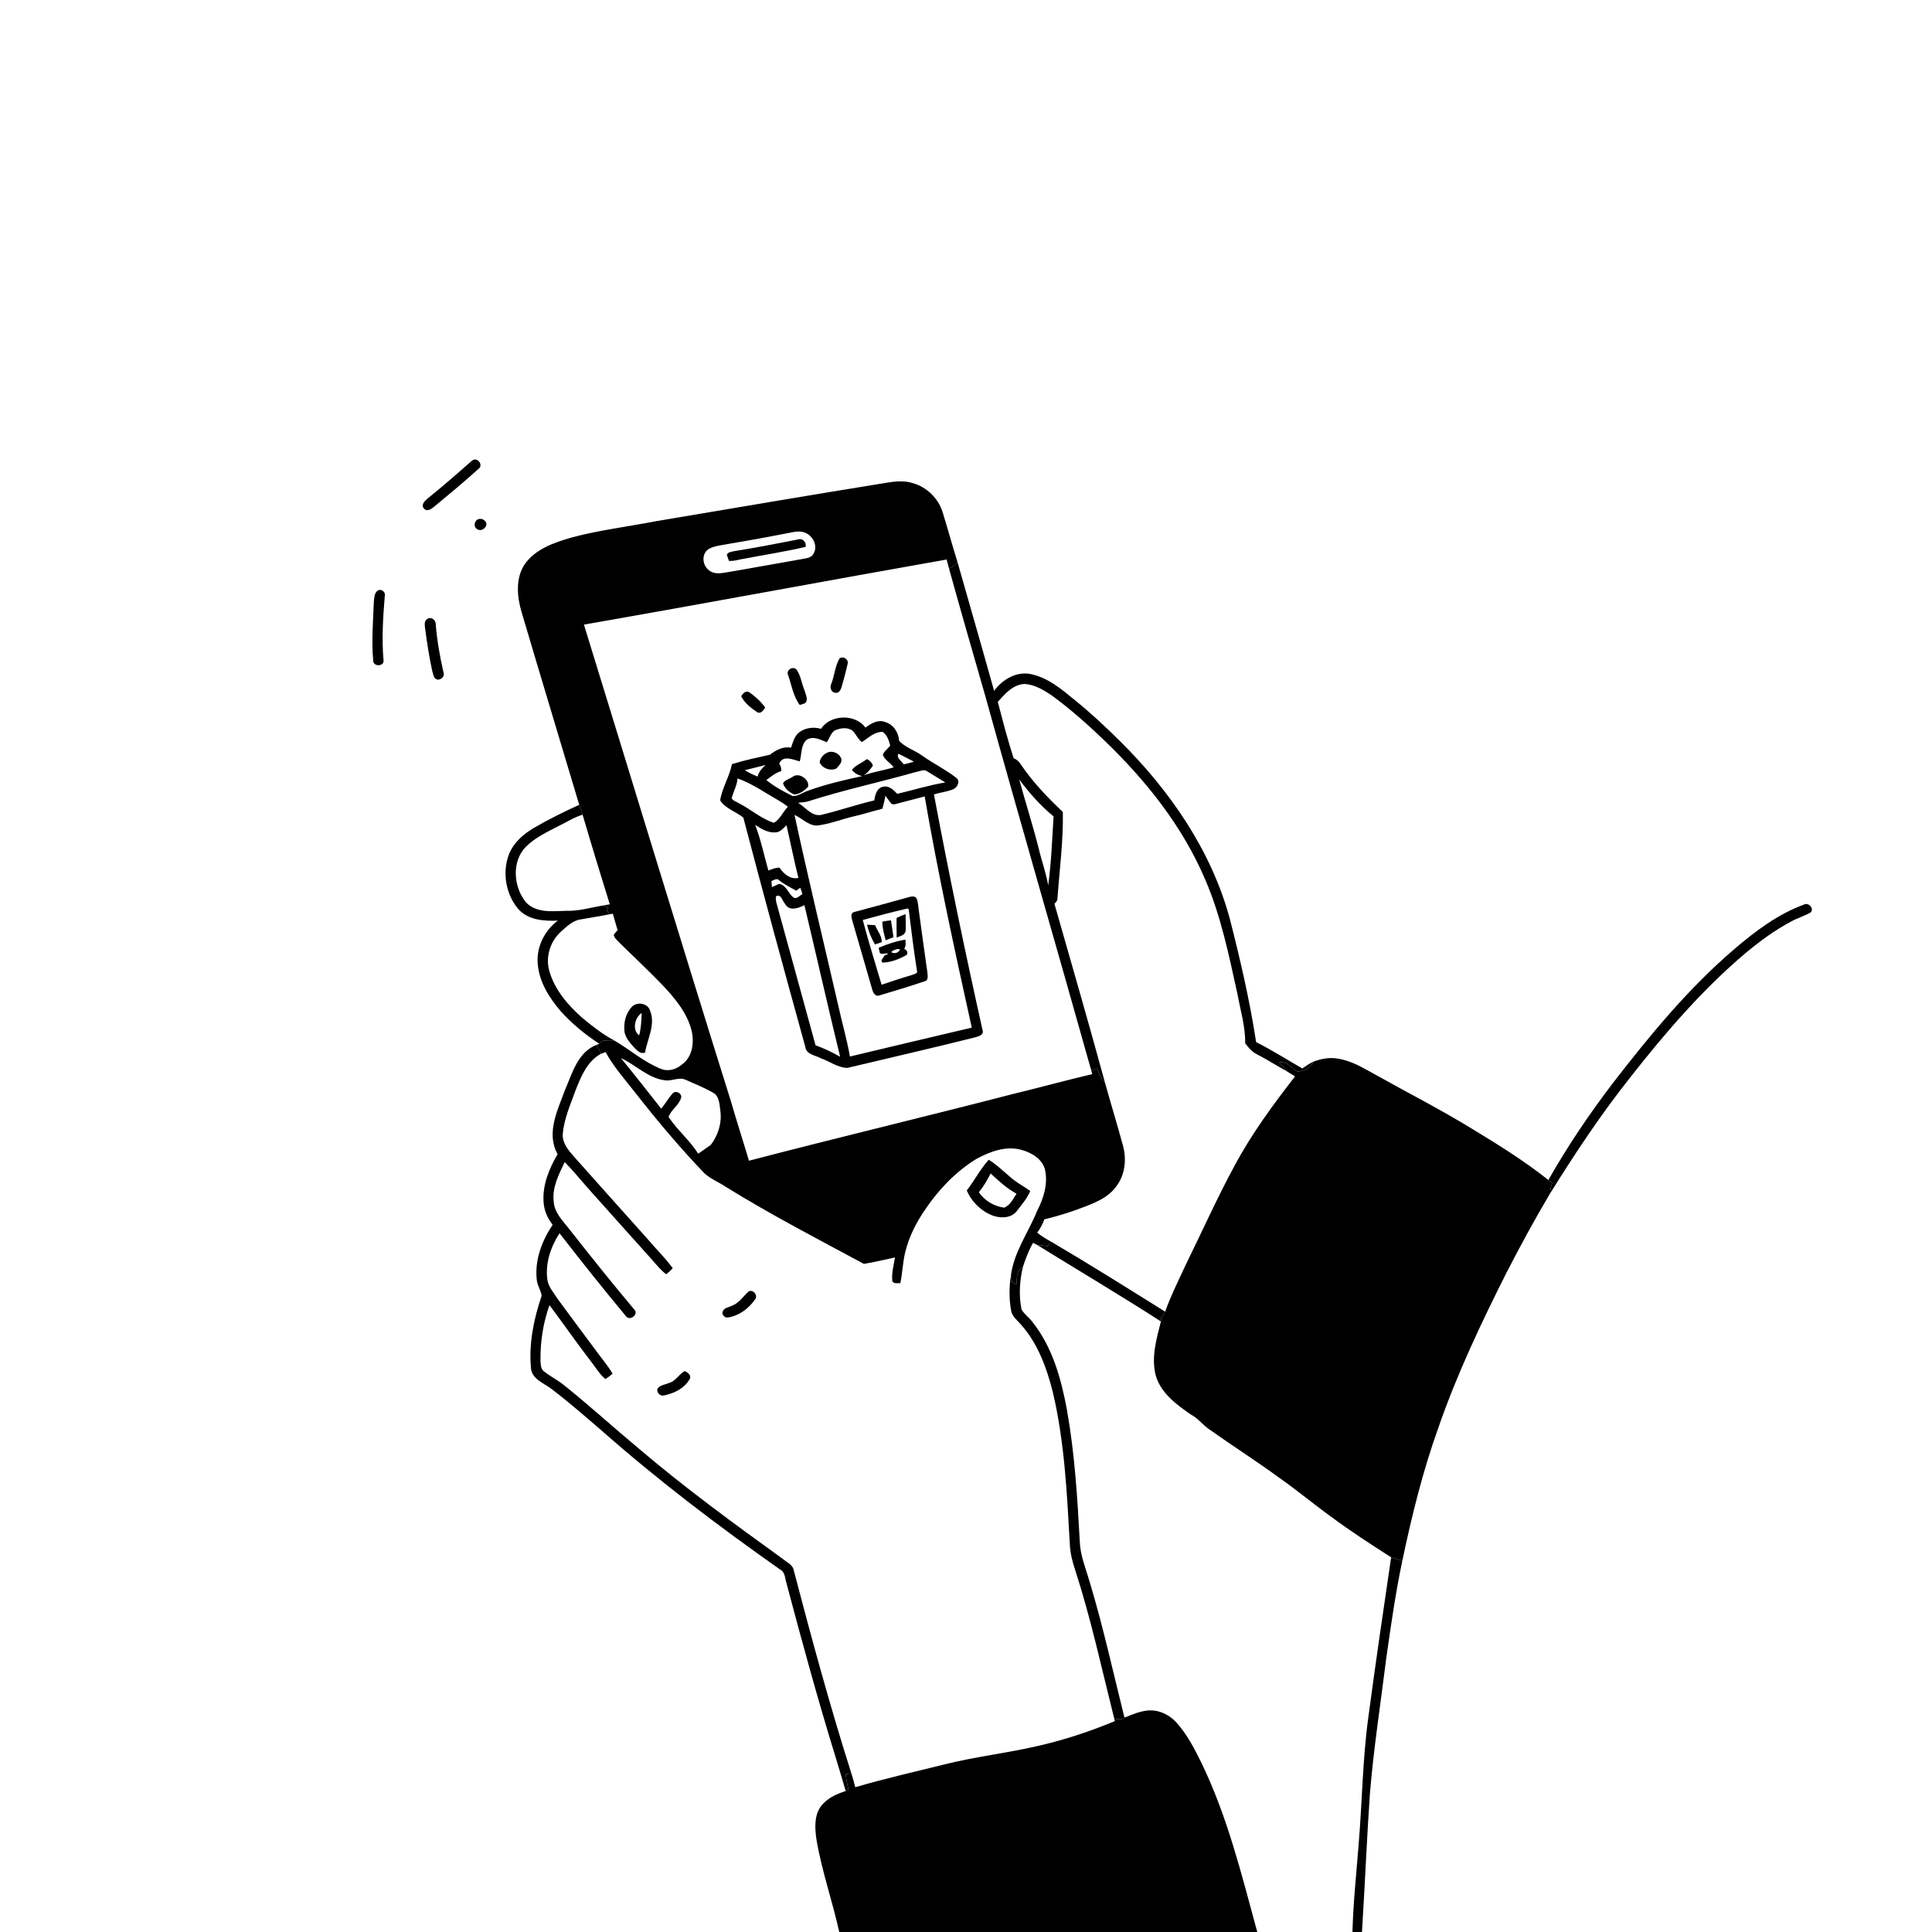 <svg xmlns="http://www.w3.org/2000/svg" viewBox="0 0 1024 1024" version="1.1">
<g id="Parent-Group"><g id="Group-rgba(0,0,0,0)" fill="rgba(0,0,0,0)">
<path fill="rgba(0,0,0,0)" opacity="1.00" d=" M 0.00 0.00 L 1024.00 0.00 L 1024.00 1024.00 L 721.87 1024.00 C 723.42 999.67 724.39 975.31 726.06 951.00 C 728.04 926.83 731.76 902.85 734.76 878.80 C 737.21 861.54 739.66 844.26 743.27 827.19 C 748.31 803.24 754.18 779.41 762.49 756.36 C 772.27 728.13 785.13 701.09 798.53 674.44 C 805.84 660.28 813.43 646.25 821.58 632.56 C 834.87 611.18 848.85 590.18 864.52 570.45 C 882.88 547.11 902.38 524.42 925.12 505.21 C 932.68 498.90 940.67 493.02 949.38 488.39 C 952.71 486.53 956.47 485.53 959.75 483.56 C 961.66 481.55 958.49 478.10 956.18 479.44 C 942.27 484.51 930.27 493.59 919.12 503.13 C 894.66 524.07 874.15 549.09 854.53 574.49 C 842.18 590.73 830.71 607.67 820.67 625.44 C 807.89 615.25 793.94 606.63 779.99 598.15 C 763.48 588.04 746.22 579.26 729.34 569.79 C 722.90 566.27 716.48 562.18 709.08 561.11 C 704.73 560.28 700.28 561.17 696.19 562.67 C 694.07 563.64 692.16 564.98 690.26 566.31 C 682.11 561.62 674.15 556.60 665.77 552.33 C 662.40 530.30 657.35 508.56 651.83 486.98 C 641.99 450.65 619.93 418.83 593.41 392.60 C 585.86 385.12 578.08 377.87 569.82 371.18 C 562.76 365.35 555.36 359.07 546.13 357.24 C 538.62 355.78 531.21 360.24 526.90 366.16 C 520.53 343.33 513.93 320.56 507.44 297.76 C 504.72 289.00 502.30 280.15 499.58 271.40 C 497.30 264.12 491.26 258.21 483.93 256.10 C 479.42 254.64 474.60 255.07 470.00 255.85 C 429.28 262.42 388.62 269.36 347.94 276.20 C 332.93 279.13 317.67 280.92 302.89 284.91 C 293.71 287.58 283.77 290.94 278.05 299.14 C 273.10 306.64 274.05 316.37 276.50 324.58 C 286.56 358.60 296.86 392.56 307.00 426.56 C 298.81 430.31 290.72 434.28 282.94 438.82 C 277.36 442.13 272.12 446.67 269.73 452.87 C 266.14 462.32 268.03 473.72 274.47 481.52 C 279.56 487.64 288.25 488.29 295.64 487.95 C 288.56 493.26 284.16 502.11 285.02 511.01 C 285.81 520.51 291.13 528.85 297.16 535.93 C 303.14 542.58 310.12 548.31 317.60 553.19 C 317.26 553.34 316.60 553.64 316.27 553.79 C 306.30 557.48 303.31 568.84 299.49 577.65 C 295.58 588.34 289.32 600.63 295.54 611.71 C 291.11 619.35 287.48 627.98 288.10 636.99 C 288.33 641.44 290.14 645.69 292.91 649.15 C 287.28 657.55 283.42 667.67 284.46 677.91 C 284.64 681.06 286.68 683.80 287.08 686.80 C 282.93 699.04 280.22 712.06 281.42 725.03 C 281.79 730.81 288.00 732.98 292.01 735.95 C 301.27 742.96 310.02 750.64 318.84 758.20 C 348.80 784.64 380.70 808.81 413.36 831.81 C 416.13 833.08 416.03 836.48 416.82 839.01 C 425.07 870.10 433.54 901.15 443.05 931.88 C 444.75 937.69 446.60 943.46 448.22 949.30 C 443.15 950.90 437.95 953.29 434.81 957.78 C 431.42 962.90 431.94 969.40 432.77 975.20 C 435.60 991.74 441.20 1007.63 444.82 1024.00 L 0.00 1024.00 L 0.00 0.00 M 250.21 244.11 C 242.40 250.99 234.53 257.86 226.42 264.41 C 225.03 265.55 223.14 267.53 224.56 269.38 C 226.31 271.63 228.87 269.61 230.44 268.28 C 238.22 261.83 246.03 255.39 253.51 248.59 C 256.55 246.57 252.97 241.93 250.21 244.11 M 253.29 275.27 C 251.26 276.16 250.91 279.38 252.95 280.50 C 255.15 281.92 258.39 279.61 257.68 277.06 C 256.97 275.41 254.95 274.50 253.29 275.27 M 200.10 313.12 C 198.30 314.38 198.40 317.02 198.14 319.00 C 197.76 329.34 196.86 339.74 197.80 350.07 C 197.68 353.44 203.62 353.42 203.29 349.98 C 202.26 338.62 203.03 327.21 203.94 315.88 C 204.55 313.74 201.96 311.74 200.10 313.12 M 226.22 328.23 C 224.75 329.36 225.13 331.41 225.31 333.01 C 226.33 340.68 227.47 348.36 229.17 355.92 C 229.70 357.55 229.89 359.85 231.93 360.23 C 234.12 360.31 236.00 358.12 234.97 356.01 C 233.11 347.75 231.62 339.40 230.96 330.95 C 231.05 328.50 228.33 326.49 226.22 328.23 Z" />
<path fill="rgba(0,0,0,0)" opacity="1.00" d=" M 296.60 437.53 C 300.65 435.61 304.44 433.05 308.79 431.82 C 313.44 447.69 318.29 463.51 323.20 479.30 C 322.07 479.49 320.94 479.69 319.82 479.90 C 313.24 480.96 306.77 482.99 300.03 482.76 C 292.82 482.96 284.26 484.05 278.77 478.25 C 272.13 470.12 271.05 456.61 278.74 448.78 C 283.80 443.78 290.37 440.78 296.60 437.53 Z" />
<path fill="rgba(0,0,0,0)" opacity="1.00" d=" M 318.58 558.51 C 319.18 558.29 320.37 557.85 320.97 557.63 C 325.27 565.49 331.28 572.20 336.76 579.23 C 348.30 593.94 360.34 608.28 373.26 621.79 C 376.64 624.91 381.04 626.58 384.82 629.14 C 408.54 643.82 433.34 656.67 457.87 669.88 C 463.42 669.01 468.87 667.60 474.37 666.47 C 473.68 670.60 472.49 674.77 472.94 678.99 C 473.67 680.70 475.79 679.91 477.20 680.14 C 478.35 674.64 478.46 668.97 479.83 663.51 C 481.86 655.24 485.82 647.55 490.69 640.60 C 497.75 630.23 506.65 620.96 517.36 614.34 C 524.65 610.35 533.31 607.07 541.65 609.53 C 546.91 611.00 552.39 614.30 553.88 619.92 C 555.53 627.41 553.18 635.05 549.74 641.69 C 545.14 653.12 537.45 663.48 535.80 675.96 C 534.87 682.08 534.77 688.38 535.90 694.48 C 536.39 697.90 539.42 699.97 541.50 702.45 C 550.22 712.46 554.86 725.25 558.04 737.96 C 564.22 764.19 565.50 791.21 567.01 818.02 C 567.18 822.79 568.28 827.47 569.82 831.99 C 578.19 857.81 583.92 884.37 590.51 910.67 C 590.61 911.05 590.80 911.82 590.90 912.21 C 579.12 917.12 566.98 921.25 554.58 924.32 C 536.55 928.89 517.96 930.76 499.92 935.33 C 484.37 939.22 468.70 942.72 453.32 947.27 C 452.68 944.77 451.97 942.29 451.21 939.84 C 439.90 904.26 430.11 868.21 420.65 832.10 C 420.03 829.18 416.92 828.01 414.87 826.23 C 388.83 807.46 362.88 788.48 338.43 767.65 C 325.16 756.60 312.39 744.95 298.91 734.15 C 295.53 731.40 291.57 729.49 288.19 726.76 C 286.46 725.38 286.63 722.93 286.46 720.95 C 286.35 711.05 287.89 701.09 291.23 691.76 C 298.42 701.26 305.15 711.12 312.44 720.56 C 315.25 724.02 317.43 728.02 320.87 730.94 C 322.21 730.08 323.50 729.15 324.69 728.09 C 322.07 723.60 318.64 719.69 315.61 715.49 C 308.94 706.47 302.17 697.51 295.55 688.44 C 293.52 685.13 290.57 682.09 290.10 678.08 C 288.95 669.47 291.92 660.82 296.55 653.65 C 308.03 668.42 319.68 683.09 331.66 697.47 C 333.72 700.59 338.92 696.51 336.07 693.95 C 324.16 679.80 312.64 665.32 301.20 650.79 C 297.96 646.67 293.85 642.58 293.50 637.04 C 292.50 629.50 296.16 622.51 299.31 615.94 C 303.44 620.06 307.09 624.63 310.96 629.00 C 322.41 641.87 333.93 654.69 345.44 667.50 C 347.84 670.26 350.14 673.17 353.10 675.37 C 354.34 674.40 355.51 673.34 356.57 672.19 C 352.43 666.47 347.30 661.59 342.78 656.19 C 329.83 641.80 316.99 627.31 304.08 612.88 C 301.15 609.55 297.91 605.70 298.28 600.96 C 298.97 592.97 302.32 585.56 304.98 578.08 C 307.93 570.73 311.17 562.42 318.58 558.51 M 512.41 630.97 C 515.10 637.21 520.44 642.35 526.90 644.54 C 530.96 645.78 536.16 645.55 538.93 641.88 C 541.49 638.49 544.41 635.25 546.04 631.28 C 544.09 629.76 541.95 628.53 539.88 627.20 C 534.22 623.52 529.84 618.19 524.06 614.69 C 519.55 619.63 516.52 625.70 512.41 630.97 M 396.59 684.66 C 393.81 687.26 391.62 690.75 387.88 692.09 C 386.30 692.96 383.87 693.02 383.17 694.95 C 382.12 696.57 384.23 698.71 385.94 698.27 C 391.72 697.40 396.77 693.56 400.09 688.87 C 402.14 686.79 398.92 682.84 396.59 684.66 M 354.95 732.89 C 352.83 733.79 350.30 734.01 348.64 735.75 C 347.58 737.76 349.79 740.22 351.92 739.61 C 357.25 738.56 362.83 735.84 365.55 730.93 C 366.62 728.91 364.51 727.43 362.97 726.68 C 359.90 728.25 358.32 731.80 354.95 732.89 Z" />
<path fill="rgba(0,0,0,0)" opacity="1.00" d=" M 542.16 671.52 C 543.60 667.11 545.25 662.75 547.55 658.72 C 548.35 659.14 549.15 659.56 549.96 660.00 C 571.74 673.46 593.77 686.53 615.30 700.39 C 612.98 709.70 610.03 719.51 612.60 729.10 C 615.28 738.42 623.58 744.46 631.17 749.73 C 635.08 751.71 637.58 755.45 641.23 757.79 C 653.34 766.39 665.87 774.37 677.87 783.14 C 687.26 789.71 696.06 797.08 705.36 803.78 C 715.68 811.46 726.49 818.49 737.33 825.40 C 733.19 853.54 729.04 881.68 725.29 909.88 C 722.17 932.47 721.98 955.29 720.08 977.98 C 718.86 993.31 717.25 1008.62 716.82 1024.00 L 666.38 1024.00 C 658.09 993.64 650.57 962.77 636.77 934.32 C 633.00 926.70 629.07 918.99 623.27 912.69 C 619.45 908.57 613.78 906.03 608.12 906.62 C 604.14 907.09 600.36 908.54 596.70 910.12 L 595.93 910.16 C 589.92 886.02 584.58 861.69 577.38 837.87 C 575.38 831.01 572.53 824.27 572.31 817.04 C 571.04 793.67 569.61 770.24 565.48 747.17 C 562.47 730.78 557.80 714.01 547.27 700.74 C 545.50 698.33 542.86 696.62 541.42 693.99 C 539.93 686.59 540.41 678.84 542.16 671.52 Z" />
</g>
<g id="Group-000000" fill="#000000">
<path fill="#000000" opacity="1.00" d=" M 250.21 244.11 C 252.97 241.93 256.55 246.57 253.51 248.59 C 246.03 255.39 238.22 261.83 230.44 268.28 C 228.87 269.61 226.31 271.63 224.56 269.38 C 223.14 267.53 225.03 265.55 226.42 264.41 C 234.53 257.86 242.40 250.99 250.21 244.11 Z" />
<path fill="#000000" opacity="1.00" d=" M 396.59 684.66 C 398.92 682.84 402.14 686.79 400.09 688.87 C 396.77 693.56 391.72 697.40 385.94 698.27 C 384.23 698.71 382.12 696.57 383.17 694.95 C 383.87 693.02 386.30 692.96 387.88 692.09 C 391.62 690.75 393.81 687.26 396.59 684.66 Z" />
</g>
<g id="Group-000000" fill="#000000">
<path fill="#000000" opacity="1.00" d=" M 470.00 255.85 C 474.60 255.07 479.42 254.64 483.93 256.10 C 491.26 258.21 497.30 264.12 499.58 271.40 C 502.30 280.15 504.72 289.00 507.44 297.76 C 506.34 299.39 504.86 300.65 502.98 301.26 C 502.56 299.69 502.14 298.12 501.73 296.55 C 437.62 307.86 373.63 319.89 309.49 331.04 C 335.47 415.32 361.09 499.72 387.46 583.88 C 390.47 594.37 393.86 604.75 396.97 615.21 C 443.19 603.13 489.68 592.05 535.93 580.09 C 550.28 576.59 564.53 572.72 578.89 569.31 C 578.76 568.79 578.49 567.75 578.35 567.23 C 579.38 566.90 580.42 566.57 581.47 566.25 C 582.51 569.01 583.57 571.87 585.72 574.00 C 588.80 585.06 592.15 596.04 595.18 607.11 C 597.18 614.36 596.37 622.70 591.66 628.77 C 587.85 634.25 581.51 637.02 575.50 639.37 C 568.34 642.16 561.00 644.49 553.53 646.28 C 552.58 648.78 551.44 651.23 549.70 653.28 C 552.00 655.20 554.59 656.73 557.22 658.18 C 556.56 658.95 555.91 659.74 555.26 660.53 C 553.50 660.21 551.73 660.02 549.96 660.00 C 549.15 659.56 548.35 659.14 547.55 658.72 C 545.25 662.75 543.60 667.11 542.16 671.52 C 538.41 673.09 539.17 677.48 538.67 680.77 C 537.92 680.39 537.17 680.02 536.43 679.66 C 536.20 678.42 535.99 677.18 535.80 675.96 C 537.45 663.48 545.14 653.12 549.74 641.69 C 553.18 635.05 555.53 627.41 553.88 619.92 C 552.39 614.30 546.91 611.00 541.65 609.53 C 533.31 607.07 524.65 610.35 517.36 614.34 C 506.65 620.96 497.75 630.23 490.69 640.60 C 485.82 647.55 481.86 655.24 479.83 663.51 C 478.46 668.97 478.35 674.64 477.20 680.14 C 475.79 679.91 473.67 680.70 472.94 678.99 C 472.49 674.77 473.68 670.60 474.37 666.47 C 468.87 667.60 463.42 669.01 457.87 669.88 C 433.34 656.67 408.54 643.82 384.82 629.14 C 381.04 626.58 376.64 624.91 373.26 621.79 C 360.34 608.28 348.30 593.94 336.76 579.23 C 331.28 572.20 325.27 565.49 320.97 557.63 C 320.37 557.85 319.18 558.29 318.58 558.51 C 317.81 556.93 317.04 555.36 316.27 553.79 C 316.60 553.64 317.26 553.34 317.60 553.19 C 318.09 552.77 319.08 551.95 319.57 551.53 C 321.51 551.44 323.46 551.36 325.40 551.39 C 333.88 556.29 341.35 563.04 350.57 566.64 C 354.27 567.98 358.40 566.86 361.29 564.31 C 366.91 560.48 368.02 552.81 366.64 546.60 C 364.28 536.67 357.39 528.69 350.53 521.48 C 343.14 513.84 335.35 506.60 327.79 499.14 C 326.84 498.01 325.42 497.01 325.32 495.42 C 325.95 494.58 326.62 493.76 327.33 492.98 C 326.49 490.08 325.67 487.17 324.81 484.28 C 324.44 484.34 323.69 484.47 323.32 484.53 C 322.91 484.08 322.10 483.19 321.69 482.74 C 321.89 482.22 322.09 481.70 322.30 481.19 C 321.47 480.75 320.64 480.32 319.82 479.90 C 320.94 479.69 322.07 479.49 323.20 479.30 C 318.29 463.51 313.44 447.69 308.79 431.82 C 308.22 430.05 307.56 428.32 307.00 426.56 C 296.86 392.56 286.56 358.60 276.50 324.58 C 274.05 316.37 273.10 306.64 278.05 299.14 C 283.77 290.94 293.71 287.58 302.89 284.91 C 317.67 280.92 332.93 279.13 347.94 276.20 C 388.62 269.36 429.28 262.42 470.00 255.85 M 417.51 282.58 C 405.38 284.98 393.19 287.10 381.00 289.18 C 378.58 289.71 375.92 290.27 374.21 292.22 C 371.85 295.24 372.73 300.05 375.79 302.27 C 378.10 304.21 381.31 304.02 384.10 303.53 C 398.07 301.20 411.98 298.56 425.94 296.17 C 427.92 295.83 430.35 295.38 431.26 293.31 C 433.46 289.51 431.16 284.61 427.49 282.71 C 424.41 280.95 420.76 281.95 417.51 282.58 M 329.12 560.82 C 336.35 569.66 343.41 578.65 350.46 587.63 C 352.59 585.06 354.24 582.13 356.42 579.60 C 358.04 577.64 361.78 579.49 360.95 582.03 C 359.77 585.88 355.50 588.39 354.36 592.02 C 358.99 598.96 365.59 604.42 370.08 611.48 C 372.29 609.93 374.51 608.38 376.73 606.83 C 380.57 601.79 382.65 595.33 381.83 588.98 C 381.33 585.55 381.40 581.10 377.96 579.15 C 373.32 576.52 368.36 574.50 363.49 572.35 C 359.79 570.59 355.95 573.30 352.14 572.54 C 343.31 571.33 336.94 564.36 329.12 560.82 Z" />
<path fill="#000000" opacity="1.00" d=" M 253.29 275.27 C 254.95 274.50 256.97 275.41 257.68 277.06 C 258.39 279.61 255.15 281.92 252.95 280.50 C 250.91 279.38 251.26 276.16 253.29 275.27 Z" />
<path fill="#000000" opacity="1.00" d=" M 388.98 292.15 C 400.36 290.32 411.70 288.15 423.00 285.91 C 425.55 285.14 427.46 287.41 427.01 289.84 C 415.74 292.51 404.27 294.20 392.90 296.40 C 390.74 296.87 388.57 297.43 386.35 297.29 C 386.07 296.49 385.53 294.88 385.25 294.07 C 385.80 292.50 387.67 292.55 388.98 292.15 Z" />
<path fill="#000000" opacity="1.00" d=" M 417.78 357.97 C 416.37 355.30 420.04 352.83 422.11 354.81 C 424.50 358.08 424.87 362.34 426.46 366.01 C 426.97 368.13 428.57 370.78 426.78 372.70 C 426.06 372.95 424.62 373.43 423.90 373.67 C 420.46 369.13 419.59 363.26 417.78 357.97 Z" />
<path fill="#000000" opacity="1.00" d=" M 467.68 488.47 C 469.18 488.16 470.70 487.94 472.24 487.81 C 472.68 490.78 473.14 493.76 473.58 496.74 C 472.18 497.28 470.79 497.83 469.40 498.37 C 468.63 495.11 467.61 491.86 467.68 488.47 Z" />
<path fill="#000000" opacity="1.00" d=" M 465.70 502.36 C 470.24 500.37 475.01 498.82 479.90 498.03 C 479.97 499.71 480.24 501.51 479.22 503.01 C 480.88 503.26 481.75 505.88 479.85 506.52 C 476.18 508.50 472.16 510.04 467.96 510.22 C 466.10 509.31 468.39 507.46 468.87 506.37 C 469.32 506.20 470.22 505.85 470.67 505.68 C 469.72 504.67 467.38 506.41 466.30 505.00 C 466.15 504.34 465.85 503.02 465.70 502.36 M 475.50 503.07 C 474.33 503.22 470.57 504.88 473.78 505.10 C 475.40 505.77 478.80 502.48 475.50 503.07 Z" />
<path fill="#000000" opacity="1.00" d=" M 696.19 562.67 C 700.28 561.17 704.73 560.28 709.08 561.11 C 716.48 562.18 722.90 566.27 729.34 569.79 C 746.22 579.26 763.48 588.04 779.99 598.15 C 793.94 606.63 807.89 615.25 820.67 625.44 C 821.32 625.93 821.98 626.42 822.67 626.93 C 822.10 628.76 821.63 630.63 821.58 632.56 C 813.43 646.25 805.84 660.28 798.53 674.44 C 785.13 701.09 772.27 728.13 762.49 756.36 C 754.18 779.41 748.31 803.24 743.27 827.19 C 741.27 826.60 739.28 826.07 737.33 825.40 C 726.49 818.49 715.68 811.46 705.36 803.78 C 696.06 797.08 687.26 789.71 677.87 783.14 C 665.87 774.37 653.34 766.39 641.23 757.79 C 637.58 755.45 635.08 751.71 631.17 749.73 C 623.58 744.46 615.28 738.42 612.60 729.10 C 610.03 719.51 612.98 709.70 615.30 700.39 C 615.36 699.84 615.47 698.73 615.52 698.17 C 616.26 697.23 616.99 696.27 617.54 695.20 C 620.59 686.68 624.66 678.58 628.46 670.38 C 637.11 652.78 645.11 634.86 654.46 617.62 C 663.45 600.86 674.75 585.49 686.41 570.51 C 684.89 569.59 683.38 568.68 681.91 567.72 C 680.74 566.09 679.42 564.58 678.02 563.17 C 682.09 561.92 684.60 566.74 688.06 567.98 C 691.39 567.59 694.92 566.00 696.19 562.67 Z" />
<path fill="#000000" opacity="1.00" d=" M 596.70 910.12 C 600.36 908.54 604.14 907.09 608.12 906.62 C 613.78 906.03 619.45 908.57 623.27 912.69 C 629.07 918.99 633.00 926.70 636.77 934.32 C 650.57 962.77 658.09 993.64 666.38 1024.00 L 444.82 1024.00 C 441.20 1007.63 435.60 991.74 432.77 975.20 C 431.94 969.40 431.42 962.90 434.81 957.78 C 437.95 953.29 443.15 950.90 448.22 949.30 C 448.62 949.16 449.42 948.89 449.82 948.75 C 449.08 946.00 448.50 943.22 448.27 940.39 C 449.00 940.25 450.47 939.98 451.21 939.84 C 451.97 942.29 452.68 944.77 453.32 947.27 C 468.70 942.72 484.37 939.22 499.92 935.33 C 517.96 930.76 536.55 928.89 554.58 924.32 C 566.98 921.25 579.12 917.12 590.90 912.21 C 590.80 911.82 590.61 911.05 590.51 910.67 C 592.59 911.75 594.76 911.26 596.70 910.12 Z" />
</g>
<g id="Group-000000" fill="#000000">
<path fill="rgba(0,0,0,0)" opacity="1.00" d=" M 417.51 282.58 C 420.76 281.95 424.41 280.95 427.49 282.71 C 431.16 284.61 433.46 289.51 431.26 293.31 C 430.35 295.38 427.92 295.83 425.94 296.17 C 411.98 298.56 398.07 301.20 384.10 303.53 C 381.31 304.02 378.10 304.21 375.79 302.27 C 372.73 300.05 371.85 295.24 374.21 292.22 C 375.92 290.27 378.58 289.71 381.00 289.18 C 393.19 287.10 405.38 284.98 417.51 282.58 M 388.98 292.15 C 387.67 292.55 385.80 292.50 385.25 294.07 C 385.53 294.88 386.07 296.49 386.35 297.29 C 388.57 297.43 390.74 296.87 392.90 296.40 C 404.27 294.20 415.74 292.51 427.01 289.84 C 427.46 287.41 425.55 285.14 423.00 285.91 C 411.70 288.15 400.36 290.32 388.98 292.15 Z" />
<path fill="rgba(0,0,0,0)" opacity="1.00" d=" M 390.93 412.58 C 398.73 415.34 405.49 420.19 412.63 424.24 C 414.35 425.25 416.07 426.30 417.58 427.62 C 414.92 430.29 413.55 434.16 410.19 436.12 C 403.30 433.88 397.84 428.87 391.44 425.64 C 390.26 424.79 388.47 424.49 387.82 423.09 C 388.68 419.52 390.67 416.29 390.93 412.58 Z" />
<path fill="rgba(0,0,0,0)" opacity="1.00" d=" M 540.20 413.09 C 545.52 420.27 551.47 427.06 558.42 432.71 C 557.61 444.91 557.25 457.16 555.56 469.28 C 554.43 462.51 552.01 456.07 550.45 449.41 C 547.38 437.21 543.49 425.23 540.20 413.09 Z" />
<path fill="rgba(0,0,0,0)" opacity="1.00" d=" M 400.28 437.22 C 403.48 439.29 407.01 441.51 411.02 441.18 C 413.51 441.14 415.19 438.96 416.85 437.38 C 419.00 446.68 420.86 456.05 423.17 465.31 C 418.89 466.24 415.41 463.23 413.20 459.90 C 411.09 459.79 409.18 460.69 407.26 461.40 C 404.96 453.33 403.28 445.07 400.28 437.22 Z" />
<path fill="rgba(0,0,0,0)" opacity="1.00" d=" M 411.24 475.12 C 414.01 473.43 414.65 477.64 416.09 479.07 C 418.18 483.09 423.22 481.46 426.35 479.73 C 432.73 506.51 438.77 533.37 445.29 560.12 C 441.13 557.72 436.78 555.66 432.26 554.03 C 425.76 530.19 419.16 506.37 412.63 482.53 C 412.09 480.09 410.93 477.64 411.24 475.12 Z" />
<path fill="rgba(0,0,0,0)" opacity="1.00" d=" M 329.12 560.82 C 336.94 564.36 343.31 571.33 352.14 572.54 C 355.95 573.30 359.79 570.59 363.49 572.35 C 368.36 574.50 373.32 576.52 377.96 579.15 C 381.40 581.10 381.33 585.55 381.83 588.98 C 382.65 595.33 380.57 601.79 376.73 606.83 C 374.51 608.38 372.29 609.93 370.08 611.48 C 365.59 604.42 358.99 598.96 354.36 592.02 C 355.50 588.39 359.77 585.88 360.95 582.03 C 361.78 579.49 358.04 577.64 356.42 579.60 C 354.24 582.13 352.59 585.06 350.46 587.63 C 343.41 578.65 336.35 569.66 329.12 560.82 Z" />
<path fill="rgba(0,0,0,0)" opacity="1.00" d=" M 518.80 631.92 C 521.30 628.88 523.29 625.47 525.06 621.97 C 529.35 625.90 533.61 629.91 538.78 632.69 C 536.95 635.36 535.46 638.90 532.22 640.08 C 526.93 639.41 521.81 636.35 518.80 631.92 Z" />
</g>
<g id="Group-000000" fill="#000000">
<path fill="rgba(0,0,0,0)" opacity="1.00" d=" M 309.49 331.04 C 373.63 319.89 437.62 307.86 501.73 296.55 C 502.14 298.12 502.56 299.69 502.98 301.26 C 509.30 324.01 515.83 346.71 522.37 369.40 C 540.67 435.44 559.82 501.25 578.35 567.23 C 578.49 567.75 578.76 568.79 578.89 569.31 C 564.53 572.72 550.28 576.59 535.93 580.09 C 489.68 592.05 443.19 603.13 396.97 615.21 C 393.86 604.75 390.47 594.37 387.46 583.88 C 361.09 499.72 335.47 415.32 309.49 331.04 M 444.97 348.96 C 442.59 353.10 442.31 358.05 440.60 362.47 C 439.57 364.34 440.62 367.32 443.05 367.19 C 444.84 367.42 445.68 365.35 446.12 363.97 C 447.22 360.00 448.33 356.04 449.22 352.02 C 450.09 349.60 446.97 347.54 444.97 348.96 M 417.78 357.97 C 419.59 363.26 420.46 369.13 423.90 373.67 C 424.62 373.43 426.06 372.95 426.78 372.70 C 428.57 370.78 426.97 368.13 426.46 366.01 C 424.87 362.34 424.50 358.08 422.11 354.81 C 420.04 352.83 416.37 355.30 417.78 357.97 M 392.86 369.05 C 394.72 372.70 398.04 375.34 401.43 377.52 C 403.24 378.55 404.77 376.36 405.57 375.03 C 403.28 371.79 400.25 369.09 397.02 366.82 C 395.09 365.93 393.71 367.57 392.86 369.05 M 435.19 386.28 C 431.22 385.17 426.74 385.67 423.45 388.27 C 421.00 390.26 420.27 393.46 419.24 396.29 C 415.03 395.50 411.26 397.56 408.07 400.03 C 401.34 401.54 394.56 402.94 387.97 405.01 C 386.60 411.65 382.77 417.51 381.69 424.22 C 384.54 428.63 390.01 430.14 393.98 433.33 C 404.60 473.95 415.67 514.45 426.85 554.92 C 427.36 559.03 432.15 559.25 435.09 560.91 C 439.73 562.57 444.06 565.88 449.07 566.02 C 471.68 560.64 494.34 555.46 516.88 549.80 C 518.71 549.30 521.72 548.46 520.76 545.92 C 511.50 504.44 502.86 462.82 495.00 421.05 C 498.38 420.00 501.99 419.68 505.26 418.29 C 507.47 417.41 509.12 413.95 506.86 412.28 C 501.14 407.80 494.53 404.61 488.61 400.40 C 484.75 397.58 479.72 396.20 476.54 392.59 C 476.24 388.20 473.59 384.02 469.24 382.72 C 465.47 381.17 461.66 383.43 458.73 385.65 C 453.35 378.29 440.20 378.56 435.19 386.28 Z" />
<path fill="rgba(0,0,0,0)" opacity="1.00" d=" M 528.86 372.01 C 532.66 367.76 536.93 362.74 543.09 362.52 C 548.41 362.83 553.14 365.71 557.46 368.59 C 567.19 375.73 576.23 383.75 584.94 392.08 C 607.11 413.32 626.77 437.85 638.83 466.30 C 647.20 485.65 651.35 506.43 655.89 526.92 C 657.45 535.56 660.13 544.13 659.97 552.98 C 661.73 555.25 663.59 557.58 666.27 558.83 C 671.59 561.59 676.65 564.83 681.91 567.72 C 683.38 568.68 684.89 569.59 686.41 570.51 C 674.75 585.49 663.45 600.86 654.46 617.62 C 645.11 634.86 637.11 652.78 628.46 670.38 C 624.66 678.58 620.59 686.68 617.54 695.20 C 597.53 682.70 577.56 670.14 557.22 658.18 C 554.59 656.73 552.00 655.20 549.70 653.28 C 551.44 651.23 552.58 648.78 553.53 646.28 C 561.00 644.49 568.34 642.16 575.50 639.37 C 581.51 637.02 587.85 634.25 591.66 628.77 C 596.37 622.70 597.18 614.36 595.18 607.11 C 592.15 596.04 588.80 585.06 585.72 574.00 C 577.04 542.27 567.92 510.66 558.87 479.04 C 559.67 478.19 560.61 477.34 560.48 476.05 C 561.57 460.84 563.61 445.65 563.33 430.37 C 555.12 422.62 547.26 414.37 540.92 404.98 C 540.04 403.59 538.83 402.46 537.26 401.92 C 534.07 392.07 531.47 382.03 528.86 372.01 Z" />
<path fill="rgba(0,0,0,0)" opacity="1.00" d=" M 442.28 387.24 C 445.18 385.89 449.05 385.22 451.80 387.25 C 453.74 389.04 454.62 391.74 456.81 393.31 C 460.28 391.15 463.44 387.76 467.85 387.93 C 470.27 389.59 471.08 392.43 471.82 395.11 C 470.67 396.88 468.61 398.06 467.91 400.07 C 468.91 402.92 472.05 404.27 473.67 406.74 C 468.42 408.30 462.97 409.11 457.78 410.90 C 459.87 409.68 461.32 407.74 462.67 405.78 C 462.10 404.16 460.96 403.00 459.42 402.33 C 456.90 404.42 453.54 405.42 451.51 408.06 C 452.89 409.81 454.81 410.87 456.98 411.34 C 447.27 413.49 437.53 415.70 428.18 419.13 C 425.51 420.02 423.07 422.01 420.16 421.92 C 415.28 419.51 410.41 416.93 406.19 413.45 C 408.65 411.58 411.09 409.61 414.09 408.68 C 414.14 407.29 413.91 405.92 412.98 404.85 C 414.87 399.95 420.31 402.65 423.90 403.56 C 424.94 399.79 424.40 395.21 427.36 392.25 C 430.82 389.75 434.82 392.11 438.22 393.40 C 439.61 391.38 440.27 388.76 442.28 387.24 M 439.51 398.55 C 436.98 399.22 434.73 401.37 434.44 404.05 C 435.81 407.27 440.10 408.81 443.24 407.35 C 444.65 405.80 447.04 403.62 445.54 401.39 C 444.48 399.26 441.79 398.12 439.51 398.55 M 420.40 411.54 C 418.71 412.82 416.08 413.27 415.02 415.13 C 415.85 417.95 418.37 419.94 420.95 421.11 C 423.81 420.98 426.36 419.06 428.28 417.05 C 429.23 413.20 423.63 409.35 420.40 411.54 Z" />
<path fill="rgba(0,0,0,0)" opacity="1.00" d=" M 469.29 421.77 C 470.33 423.13 471.27 424.57 472.37 425.90 C 473.79 426.89 475.52 425.75 477.03 425.54 C 481.37 424.33 485.76 423.35 490.10 422.13 C 497.18 463.22 506.06 503.97 515.06 544.67 C 493.53 549.75 471.98 554.80 450.47 559.98 C 448.83 550.56 446.12 541.37 444.08 532.04 C 436.41 498.67 428.32 465.40 421.12 431.93 C 425.14 433.68 428.31 437.54 432.99 437.57 C 439.86 436.79 446.32 434.08 453.03 432.57 C 457.98 431.49 462.76 429.82 467.68 428.67 C 468.34 426.39 468.88 424.09 469.29 421.77 M 481.45 475.57 C 471.79 478.22 462.13 480.92 452.44 483.47 C 450.65 484.29 451.32 486.41 451.72 487.86 C 455.20 499.97 458.70 512.08 462.22 524.18 C 462.64 525.90 463.80 528.42 466.02 527.62 C 474.01 525.22 482.02 522.86 489.91 520.14 C 492.36 519.73 491.62 516.83 491.50 515.13 C 489.97 504.43 488.49 493.74 487.05 483.03 C 486.68 480.75 486.71 478.37 485.83 476.22 C 484.85 474.68 482.89 475.12 481.45 475.57 Z" />
<path fill="rgba(0,0,0,0)" opacity="1.00" d=" M 307.92 487.28 C 313.05 486.33 318.21 485.61 323.32 484.53 C 323.69 484.47 324.44 484.34 324.81 484.28 C 325.67 487.17 326.49 490.08 327.33 492.98 C 326.62 493.76 325.95 494.58 325.32 495.42 C 325.42 497.01 326.84 498.01 327.79 499.14 C 335.35 506.60 343.14 513.84 350.53 521.48 C 357.39 528.69 364.28 536.67 366.64 546.60 C 368.02 552.81 366.91 560.48 361.29 564.31 C 358.40 566.86 354.27 567.98 350.57 566.64 C 341.35 563.04 333.88 556.29 325.40 551.39 C 319.30 548.13 313.83 543.82 308.53 539.41 C 301.00 532.72 294.05 524.68 291.20 514.83 C 289.01 507.50 291.48 499.21 297.06 494.04 C 300.22 491.20 303.49 487.84 307.92 487.28 M 334.80 533.77 C 331.52 537.25 330.43 542.36 331.01 547.01 C 331.69 550.40 334.14 553.01 336.39 555.49 C 337.79 557.01 339.64 558.72 341.89 557.92 C 343.12 550.56 347.62 543.02 344.51 535.57 C 343.30 531.65 337.39 530.73 334.80 533.77 Z" />
</g>
<g id="Group-000000" fill="#000000">
<path fill="#000000" opacity="1.00" d=" M 502.98 301.26 C 504.86 300.65 506.34 299.39 507.44 297.76 C 513.93 320.56 520.53 343.33 526.90 366.16 C 531.21 360.24 538.62 355.78 546.13 357.24 C 555.36 359.07 562.76 365.35 569.82 371.18 C 578.08 377.87 585.86 385.12 593.41 392.60 C 619.93 418.83 641.99 450.65 651.83 486.98 C 657.35 508.56 662.40 530.30 665.77 552.33 C 674.15 556.60 682.11 561.62 690.26 566.31 C 692.16 564.98 694.07 563.64 696.19 562.67 C 694.92 566.00 691.39 567.59 688.06 567.98 C 684.60 566.74 682.09 561.92 678.02 563.17 C 679.42 564.58 680.74 566.09 681.91 567.72 C 676.65 564.83 671.59 561.59 666.27 558.83 C 663.59 557.58 661.73 555.25 659.97 552.98 C 660.13 544.13 657.45 535.56 655.89 526.92 C 651.35 506.43 647.20 485.65 638.83 466.30 C 626.77 437.85 607.11 413.32 584.94 392.08 C 576.23 383.75 567.19 375.73 557.46 368.59 C 553.14 365.71 548.41 362.83 543.09 362.52 C 536.93 362.74 532.66 367.76 528.86 372.01 C 531.47 382.03 534.07 392.07 537.26 401.92 C 538.83 402.46 540.04 403.59 540.92 404.98 C 547.26 414.37 555.12 422.62 563.33 430.37 C 563.61 445.65 561.57 460.84 560.48 476.05 C 560.61 477.34 559.67 478.19 558.87 479.04 C 567.92 510.66 577.04 542.27 585.72 574.00 C 583.57 571.87 582.51 569.01 581.47 566.25 C 580.42 566.57 579.38 566.90 578.35 567.23 C 559.82 501.25 540.67 435.44 522.37 369.40 C 515.83 346.71 509.30 324.01 502.98 301.26 M 540.20 413.09 C 543.49 425.23 547.38 437.21 550.45 449.41 C 552.01 456.07 554.43 462.51 555.56 469.28 C 557.25 457.16 557.61 444.91 558.42 432.71 C 551.47 427.06 545.52 420.27 540.20 413.09 Z" />
<path fill="#000000" opacity="1.00" d=" M 307.00 426.56 C 307.56 428.32 308.22 430.05 308.79 431.82 C 304.44 433.05 300.65 435.61 296.60 437.53 C 290.37 440.78 283.80 443.78 278.74 448.78 C 271.05 456.61 272.13 470.12 278.77 478.25 C 284.26 484.05 292.82 482.96 300.03 482.76 C 306.77 482.99 313.24 480.96 319.82 479.90 C 320.64 480.32 321.47 480.75 322.30 481.19 C 322.09 481.70 321.89 482.22 321.69 482.74 C 322.10 483.19 322.91 484.08 323.32 484.53 C 318.21 485.61 313.05 486.33 307.92 487.28 C 303.49 487.84 300.22 491.20 297.06 494.04 C 291.48 499.21 289.01 507.50 291.20 514.83 C 294.05 524.68 301.00 532.72 308.53 539.41 C 313.83 543.82 319.30 548.13 325.40 551.39 C 323.46 551.36 321.51 551.44 319.57 551.53 C 319.08 551.95 318.09 552.77 317.60 553.19 C 310.12 548.31 303.14 542.58 297.16 535.93 C 291.13 528.85 285.81 520.51 285.02 511.01 C 284.16 502.11 288.56 493.26 295.64 487.95 C 288.25 488.29 279.56 487.64 274.47 481.52 C 268.03 473.72 266.14 462.32 269.73 452.87 C 272.12 446.67 277.36 442.13 282.94 438.82 C 290.72 434.28 298.81 430.31 307.00 426.56 Z" />
</g>
<g id="Group-000000" fill="#000000">
<path fill="#000000" opacity="1.00" d=" M 200.10 313.12 C 201.96 311.74 204.55 313.74 203.94 315.88 C 203.03 327.21 202.26 338.62 203.29 349.98 C 203.62 353.42 197.68 353.44 197.80 350.07 C 196.86 339.74 197.76 329.34 198.14 319.00 C 198.40 317.02 198.30 314.38 200.10 313.12 Z" />
<path fill="#000000" opacity="1.00" d=" M 334.80 533.77 C 337.39 530.73 343.30 531.65 344.51 535.57 C 347.62 543.02 343.12 550.56 341.89 557.92 C 339.64 558.72 337.79 557.01 336.39 555.49 C 334.14 553.01 331.69 550.40 331.01 547.01 C 330.43 542.36 331.52 537.25 334.80 533.77 M 338.78 548.76 C 339.79 544.90 339.96 540.88 340.11 536.91 C 336.42 539.29 334.92 546.01 338.78 548.76 Z" />
</g>
<g id="Group-000000" fill="#000000">
<path fill="#000000" opacity="1.00" d=" M 226.22 328.23 C 228.33 326.49 231.05 328.50 230.96 330.95 C 231.62 339.40 233.11 347.75 234.97 356.01 C 236.00 358.12 234.12 360.31 231.93 360.23 C 229.89 359.85 229.70 357.55 229.17 355.92 C 227.47 348.36 226.33 340.68 225.31 333.01 C 225.13 331.41 224.75 329.36 226.22 328.23 Z" />
<path fill="#000000" opacity="1.00" d=" M 512.41 630.97 C 516.52 625.70 519.55 619.63 524.06 614.69 C 529.84 618.19 534.22 623.52 539.88 627.20 C 541.95 628.53 544.09 629.76 546.04 631.28 C 544.41 635.25 541.49 638.49 538.93 641.88 C 536.16 645.55 530.96 645.78 526.90 644.54 C 520.44 642.35 515.10 637.21 512.41 630.97 M 518.80 631.92 C 521.81 636.35 526.93 639.41 532.22 640.08 C 535.46 638.90 536.95 635.36 538.78 632.69 C 533.61 629.91 529.35 625.90 525.06 621.97 C 523.29 625.47 521.30 628.88 518.80 631.92 Z" />
</g>
<g id="Group-000000" fill="#000000">
<path fill="#000000" opacity="1.00" d=" M 444.97 348.96 C 446.97 347.54 450.09 349.60 449.22 352.02 C 448.33 356.04 447.22 360.00 446.12 363.97 C 445.68 365.35 444.84 367.42 443.05 367.19 C 440.62 367.32 439.57 364.34 440.60 362.47 C 442.31 358.05 442.59 353.10 444.97 348.96 Z" />
</g>
<g id="Group-000000" fill="#000000">
<path fill="#000000" opacity="1.00" d=" M 392.86 369.05 C 393.71 367.57 395.09 365.93 397.02 366.82 C 400.25 369.09 403.28 371.79 405.57 375.03 C 404.77 376.36 403.24 378.55 401.43 377.52 C 398.04 375.34 394.72 372.70 392.86 369.05 Z" />
</g>
<g id="Group-000000" fill="#000000">
<path fill="#000000" opacity="1.00" d=" M 435.19 386.28 C 440.20 378.56 453.35 378.29 458.73 385.65 C 461.66 383.43 465.47 381.17 469.24 382.72 C 473.59 384.02 476.24 388.20 476.54 392.59 C 479.72 396.20 484.75 397.58 488.61 400.40 C 494.53 404.61 501.14 407.80 506.86 412.28 C 509.12 413.95 507.47 417.41 505.26 418.29 C 501.99 419.68 498.38 420.00 495.00 421.05 C 502.86 462.82 511.50 504.44 520.76 545.92 C 521.72 548.46 518.71 549.30 516.88 549.80 C 494.34 555.46 471.68 560.64 449.07 566.02 C 444.06 565.88 439.73 562.57 435.09 560.91 C 432.15 559.25 427.36 559.03 426.85 554.92 C 415.67 514.45 404.60 473.95 393.98 433.33 C 390.01 430.14 384.54 428.63 381.69 424.22 C 382.77 417.51 386.60 411.65 387.97 405.01 C 394.56 402.94 401.34 401.54 408.07 400.03 C 411.26 397.56 415.03 395.50 419.24 396.29 C 420.27 393.46 421.00 390.26 423.45 388.27 C 426.74 385.67 431.22 385.17 435.19 386.28 M 442.28 387.24 C 440.27 388.76 439.61 391.38 438.22 393.40 C 434.82 392.11 430.82 389.75 427.36 392.25 C 424.40 395.21 424.94 399.79 423.90 403.56 C 420.31 402.65 414.87 399.95 412.98 404.85 C 413.91 405.92 414.14 407.29 414.09 408.68 C 411.09 409.61 408.65 411.58 406.19 413.45 C 410.41 416.93 415.28 419.51 420.16 421.92 C 423.07 422.01 425.51 420.02 428.18 419.13 C 437.53 415.70 447.27 413.49 456.98 411.34 C 454.81 410.87 452.89 409.81 451.51 408.06 C 453.54 405.42 456.90 404.42 459.42 402.33 C 460.96 403.00 462.10 404.16 462.67 405.78 C 461.32 407.74 459.87 409.68 457.78 410.90 C 462.97 409.11 468.42 408.30 473.67 406.74 C 472.05 404.27 468.91 402.92 467.91 400.07 C 468.61 398.06 470.67 396.88 471.82 395.11 C 471.08 392.43 470.27 389.59 467.85 387.93 C 463.44 387.76 460.28 391.15 456.81 393.31 C 454.62 391.74 453.74 389.04 451.80 387.25 C 449.05 385.22 445.18 385.89 442.28 387.24 M 478.99 405.12 C 480.82 404.73 482.61 404.24 484.40 403.69 C 481.68 402.25 478.94 400.87 476.20 399.50 C 474.86 401.73 477.98 403.42 478.99 405.12 M 394.78 408.21 C 396.90 409.59 399.22 410.63 401.56 411.61 C 402.10 409.04 403.94 407.18 405.76 405.43 C 402.13 406.50 398.42 407.23 394.78 408.21 M 485.15 409.26 C 466.20 414.64 446.90 418.75 428.14 424.79 C 426.45 425.18 424.72 425.31 423.00 425.50 C 427.10 427.97 430.70 433.47 436.13 431.69 C 445.27 429.48 454.19 426.40 463.35 424.24 C 463.83 421.39 464.64 417.72 467.97 417.01 C 471.15 416.21 473.57 418.68 475.56 420.75 C 484.06 418.76 492.41 416.13 501.04 414.72 C 497.91 412.79 494.77 410.89 491.65 408.97 C 489.68 407.38 487.27 408.96 485.15 409.26 M 390.93 412.58 C 390.67 416.29 388.68 419.52 387.82 423.09 C 388.47 424.49 390.26 424.79 391.44 425.64 C 397.84 428.87 403.30 433.88 410.19 436.12 C 413.55 434.16 414.92 430.29 417.58 427.62 C 416.07 426.30 414.35 425.25 412.63 424.24 C 405.49 420.19 398.73 415.34 390.93 412.58 M 469.29 421.77 C 468.88 424.09 468.34 426.39 467.68 428.67 C 462.76 429.82 457.98 431.49 453.03 432.57 C 446.32 434.08 439.86 436.79 432.99 437.57 C 428.31 437.54 425.14 433.68 421.12 431.93 C 428.32 465.40 436.41 498.67 444.08 532.04 C 446.12 541.37 448.83 550.56 450.47 559.98 C 471.98 554.80 493.53 549.75 515.06 544.67 C 506.06 503.97 497.18 463.22 490.10 422.13 C 485.76 423.35 481.37 424.33 477.03 425.54 C 475.52 425.75 473.79 426.89 472.37 425.90 C 471.27 424.57 470.33 423.13 469.29 421.77 M 400.28 437.22 C 403.28 445.07 404.96 453.33 407.26 461.40 C 409.18 460.69 411.09 459.79 413.20 459.90 C 415.41 463.23 418.89 466.24 423.17 465.31 C 420.86 456.05 419.00 446.68 416.85 437.38 C 415.19 438.96 413.51 441.14 411.02 441.18 C 407.01 441.51 403.48 439.29 400.28 437.22 M 408.88 466.98 C 408.94 467.78 409.07 469.40 409.14 470.21 C 410.45 469.62 411.70 468.92 413.08 468.49 C 416.82 469.20 417.73 473.43 420.38 475.55 C 422.12 476.93 423.74 474.64 425.27 473.98 C 425.04 472.77 424.67 471.62 424.17 470.52 C 423.63 470.91 422.55 471.69 422.01 472.08 C 418.84 470.29 415.54 468.70 412.71 466.38 C 411.54 465.32 410.06 466.61 408.88 466.98 M 411.24 475.12 C 410.93 477.64 412.09 480.09 412.63 482.53 C 419.16 506.37 425.76 530.19 432.26 554.03 C 436.78 555.66 441.13 557.72 445.29 560.12 C 438.77 533.37 432.73 506.51 426.35 479.73 C 423.22 481.46 418.18 483.09 416.09 479.07 C 414.65 477.64 414.01 473.43 411.24 475.12 Z" />
</g>
<g id="Group-000000" fill="#000000">
<path fill="#000000" opacity="1.00" d=" M 439.51 398.55 C 441.79 398.12 444.48 399.26 445.54 401.39 C 447.04 403.62 444.65 405.80 443.24 407.35 C 440.10 408.81 435.81 407.27 434.44 404.05 C 434.73 401.37 436.98 399.22 439.51 398.55 Z" />
</g>
<g id="Group-000000" fill="#000000">
<path fill="rgba(0,0,0,0)" opacity="1.00" d=" M 478.99 405.12 C 477.98 403.42 474.86 401.73 476.20 399.50 C 478.94 400.87 481.68 402.25 484.40 403.69 C 482.61 404.24 480.82 404.73 478.99 405.12 Z" />
<path fill="rgba(0,0,0,0)" opacity="1.00" d=" M 457.28 487.60 C 465.17 485.42 473.11 483.34 481.08 481.51 C 481.22 481.61 481.49 481.82 481.63 481.93 C 482.98 493.02 484.37 504.13 486.11 515.18 C 485.65 516.36 484.09 516.33 483.11 516.84 C 477.79 518.40 472.52 520.16 467.26 521.92 C 463.88 510.50 460.33 499.12 457.28 487.60 M 475.22 486.52 C 475.09 489.98 475.27 493.44 475.26 496.91 C 477.17 496.15 479.78 495.67 480.03 493.17 C 480.18 490.28 479.99 487.39 479.96 484.50 C 478.34 485.08 476.77 485.77 475.22 486.52 M 467.68 488.47 C 467.61 491.86 468.63 495.11 469.40 498.37 C 470.79 497.83 472.18 497.28 473.58 496.74 C 473.14 493.76 472.68 490.78 472.24 487.81 C 470.70 487.94 469.18 488.16 467.68 488.47 M 459.56 490.10 C 460.35 493.80 461.83 497.33 463.77 500.57 C 464.96 500.16 466.16 499.75 467.35 499.35 C 467.45 495.90 464.96 493.39 463.83 490.35 C 462.40 490.25 460.98 490.17 459.56 490.10 M 465.70 502.36 C 465.85 503.02 466.15 504.34 466.30 505.00 C 467.38 506.41 469.72 504.67 470.67 505.68 C 470.22 505.85 469.32 506.20 468.87 506.37 C 468.39 507.46 466.10 509.31 467.96 510.22 C 472.16 510.04 476.18 508.50 479.85 506.52 C 481.75 505.88 480.88 503.26 479.22 503.01 C 480.24 501.51 479.97 499.71 479.90 498.03 C 475.01 498.82 470.24 500.37 465.70 502.36 Z" />
</g>
<g id="Group-000000" fill="#000000">
<path fill="rgba(0,0,0,0)" opacity="1.00" d=" M 394.78 408.21 C 398.42 407.23 402.13 406.50 405.76 405.43 C 403.94 407.18 402.10 409.04 401.56 411.61 C 399.22 410.63 396.90 409.59 394.78 408.21 Z" />
<path fill="rgba(0,0,0,0)" opacity="1.00" d=" M 485.15 409.26 C 487.27 408.96 489.68 407.38 491.65 408.97 C 494.77 410.89 497.91 412.79 501.04 414.72 C 492.41 416.13 484.06 418.76 475.56 420.75 C 473.57 418.68 471.15 416.21 467.97 417.01 C 464.64 417.72 463.83 421.39 463.35 424.24 C 454.19 426.40 445.27 429.48 436.13 431.69 C 430.70 433.47 427.10 427.97 423.00 425.50 C 424.72 425.31 426.45 425.18 428.14 424.79 C 446.90 418.75 466.20 414.64 485.15 409.26 Z" />
</g>
<g id="Group-000000" fill="#000000">
<path fill="#000000" opacity="1.00" d=" M 420.40 411.54 C 423.63 409.35 429.23 413.20 428.28 417.05 C 426.36 419.06 423.81 420.98 420.95 421.11 C 418.37 419.94 415.85 417.95 415.02 415.13 C 416.08 413.27 418.71 412.82 420.40 411.54 Z" />
</g>
<g id="Group-000000" fill="#000000">
<path fill="rgba(0,0,0,0)" opacity="1.00" d=" M 408.88 466.98 C 410.06 466.61 411.54 465.32 412.71 466.38 C 415.54 468.70 418.84 470.29 422.01 472.08 C 422.55 471.69 423.63 470.91 424.17 470.52 C 424.67 471.62 425.04 472.77 425.27 473.98 C 423.74 474.64 422.12 476.93 420.38 475.55 C 417.73 473.43 416.82 469.20 413.08 468.49 C 411.70 468.92 410.45 469.62 409.14 470.21 C 409.07 469.40 408.94 467.78 408.88 466.98 Z" />
</g>
<g id="Group-000000" fill="#000000">
<path fill="#000000" opacity="1.00" d=" M 481.45 475.57 C 482.89 475.12 484.85 474.68 485.83 476.22 C 486.71 478.37 486.68 480.75 487.05 483.03 C 488.49 493.74 489.97 504.43 491.50 515.13 C 491.62 516.83 492.36 519.73 489.91 520.14 C 482.02 522.86 474.01 525.22 466.02 527.62 C 463.80 528.42 462.64 525.90 462.22 524.18 C 458.70 512.08 455.20 499.97 451.72 487.86 C 451.32 486.41 450.65 484.29 452.44 483.47 C 462.13 480.92 471.79 478.22 481.45 475.57 M 457.28 487.60 C 460.33 499.12 463.88 510.50 467.26 521.92 C 472.52 520.16 477.79 518.40 483.11 516.84 C 484.09 516.33 485.65 516.36 486.11 515.18 C 484.37 504.13 482.98 493.02 481.63 481.93 C 481.49 481.82 481.22 481.61 481.08 481.51 C 473.11 483.34 465.17 485.42 457.28 487.60 Z" />
</g>
<g id="Group-000000" fill="#000000">
<path fill="#000000" opacity="1.00" d=" M 919.12 503.13 C 930.27 493.59 942.27 484.51 956.18 479.44 C 958.49 478.10 961.66 481.55 959.75 483.56 C 956.47 485.53 952.71 486.53 949.38 488.39 C 940.67 493.02 932.68 498.90 925.12 505.21 C 902.38 524.42 882.88 547.11 864.52 570.45 C 848.85 590.18 834.87 611.18 821.58 632.56 C 821.63 630.63 822.10 628.76 822.67 626.93 C 821.98 626.42 821.32 625.93 820.67 625.44 C 830.71 607.67 842.18 590.73 854.53 574.49 C 874.15 549.09 894.66 524.07 919.12 503.13 Z" />
</g>
<g id="Group-000000" fill="#000000">
<path fill="#000000" opacity="1.00" d=" M 475.22 486.52 C 476.77 485.77 478.34 485.08 479.96 484.50 C 479.99 487.39 480.18 490.28 480.03 493.17 C 479.78 495.67 477.17 496.15 475.26 496.91 C 475.27 493.44 475.09 489.98 475.22 486.52 Z" />
</g>
<g id="Group-000000" fill="#000000">
<path fill="#000000" opacity="1.00" d=" M 459.56 490.10 C 460.98 490.17 462.40 490.25 463.83 490.35 C 464.96 493.39 467.45 495.90 467.35 499.35 C 466.16 499.75 464.96 500.16 463.77 500.57 C 461.83 497.33 460.35 493.80 459.56 490.10 Z" />
</g>
<g id="Group-000000" fill="#000000">
<path fill="rgba(0,0,0,0)" opacity="1.00" d=" M 475.50 503.07 C 478.80 502.48 475.40 505.77 473.78 505.10 C 470.57 504.88 474.33 503.22 475.50 503.07 Z" />
</g>
<g id="Group-000000" fill="#000000">
<path fill="rgba(0,0,0,0)" opacity="1.00" d=" M 338.78 548.76 C 334.92 546.01 336.42 539.29 340.11 536.91 C 339.96 540.88 339.79 544.90 338.78 548.76 Z" />
</g>
<g id="Group-000000" fill="#000000">
<path fill="#000000" opacity="1.00" d=" M 299.49 577.65 C 303.31 568.84 306.30 557.48 316.27 553.79 C 317.04 555.36 317.81 556.93 318.58 558.51 C 311.17 562.42 307.93 570.73 304.98 578.08 C 302.32 585.56 298.97 592.97 298.28 600.96 C 297.91 605.70 301.15 609.55 304.08 612.88 C 316.99 627.31 329.83 641.80 342.78 656.19 C 347.30 661.59 352.43 666.47 356.57 672.19 C 355.51 673.34 354.34 674.40 353.10 675.37 C 350.14 673.17 347.84 670.26 345.44 667.50 C 333.93 654.69 322.41 641.87 310.96 629.00 C 307.09 624.63 303.44 620.06 299.31 615.94 C 296.16 622.51 292.50 629.50 293.50 637.04 C 293.85 642.58 297.96 646.67 301.20 650.79 C 312.64 665.32 324.16 679.80 336.07 693.95 C 338.92 696.51 333.72 700.59 331.66 697.47 C 319.68 683.09 308.03 668.42 296.55 653.65 C 291.92 660.82 288.95 669.47 290.10 678.08 C 290.57 682.09 293.52 685.13 295.55 688.44 C 302.17 697.51 308.94 706.47 315.61 715.49 C 318.64 719.69 322.07 723.60 324.69 728.09 C 323.50 729.15 322.21 730.08 320.87 730.94 C 317.43 728.02 315.25 724.02 312.44 720.56 C 305.15 711.12 298.42 701.26 291.23 691.76 C 287.89 701.09 286.35 711.05 286.46 720.95 C 286.63 722.93 286.46 725.38 288.19 726.76 C 291.57 729.49 295.53 731.40 298.91 734.15 C 312.39 744.95 325.16 756.60 338.43 767.65 C 362.88 788.48 388.83 807.46 414.87 826.23 C 416.92 828.01 420.03 829.18 420.65 832.10 C 430.11 868.21 439.90 904.26 451.21 939.84 C 450.47 939.98 449.00 940.25 448.27 940.39 C 448.50 943.22 449.08 946.00 449.82 948.75 C 449.42 948.89 448.62 949.16 448.22 949.30 C 446.60 943.46 444.75 937.69 443.05 931.88 C 433.54 901.15 425.07 870.10 416.82 839.01 C 416.03 836.48 416.13 833.08 413.36 831.81 C 380.70 808.81 348.80 784.64 318.84 758.20 C 310.02 750.64 301.27 742.96 292.01 735.95 C 288.00 732.98 281.79 730.81 281.42 725.03 C 280.22 712.06 282.93 699.04 287.08 686.80 C 286.68 683.80 284.64 681.06 284.46 677.91 C 283.42 667.67 287.28 657.55 292.91 649.15 C 290.14 645.69 288.33 641.44 288.10 636.99 C 287.48 627.98 291.11 619.35 295.54 611.71 C 289.32 600.63 295.58 588.34 299.49 577.65 Z" />
</g>
<g id="Group-000000" fill="#000000">
<path fill="#000000" opacity="1.00" d=" M 557.22 658.18 C 577.56 670.14 597.53 682.70 617.54 695.20 C 616.99 696.27 616.26 697.23 615.52 698.17 C 615.47 698.73 615.36 699.84 615.30 700.39 C 593.77 686.53 571.74 673.46 549.96 660.00 C 551.73 660.02 553.50 660.21 555.26 660.53 C 555.91 659.74 556.56 658.95 557.22 658.18 Z" />
</g>
<g id="Group-000000" fill="#000000">
<path fill="#000000" opacity="1.00" d=" M 538.67 680.77 C 539.17 677.48 538.41 673.09 542.16 671.52 C 540.41 678.84 539.93 686.59 541.42 693.99 C 542.86 696.62 545.50 698.33 547.27 700.74 C 557.80 714.01 562.47 730.78 565.48 747.17 C 569.61 770.24 571.04 793.67 572.31 817.04 C 572.53 824.27 575.38 831.01 577.38 837.87 C 584.58 861.69 589.92 886.02 595.93 910.16 L 596.70 910.12 C 594.76 911.26 592.59 911.75 590.51 910.67 C 583.92 884.37 578.19 857.81 569.82 831.99 C 568.28 827.47 567.18 822.79 567.01 818.02 C 565.50 791.21 564.22 764.19 558.04 737.96 C 554.86 725.25 550.22 712.46 541.50 702.45 C 539.42 699.97 536.39 697.90 535.90 694.48 C 534.77 688.38 534.87 682.08 535.80 675.96 C 535.99 677.18 536.20 678.42 536.43 679.66 C 537.17 680.02 537.92 680.39 538.67 680.77 Z" />
</g>
<g id="Group-000000" fill="#000000">
<path fill="#000000" opacity="1.00" d=" M 354.95 732.89 C 358.32 731.80 359.90 728.25 362.97 726.68 C 364.51 727.43 366.62 728.91 365.55 730.93 C 362.83 735.84 357.25 738.56 351.92 739.61 C 349.79 740.22 347.58 737.76 348.64 735.75 C 350.30 734.01 352.83 733.79 354.95 732.89 Z" />
</g>
<g id="Group-000000" fill="#000000">
<path fill="#000000" opacity="1.00" d=" M 737.33 825.40 C 739.28 826.07 741.27 826.60 743.27 827.19 C 739.66 844.26 737.21 861.54 734.76 878.80 C 731.76 902.85 728.04 926.83 726.06 951.00 C 724.39 975.31 723.42 999.67 721.87 1024.00 L 716.82 1024.00 C 717.25 1008.62 718.86 993.31 720.08 977.98 C 721.98 955.29 722.17 932.47 725.29 909.88 C 729.04 881.68 733.19 853.54 737.33 825.40 Z" />
</g>
</g></svg>